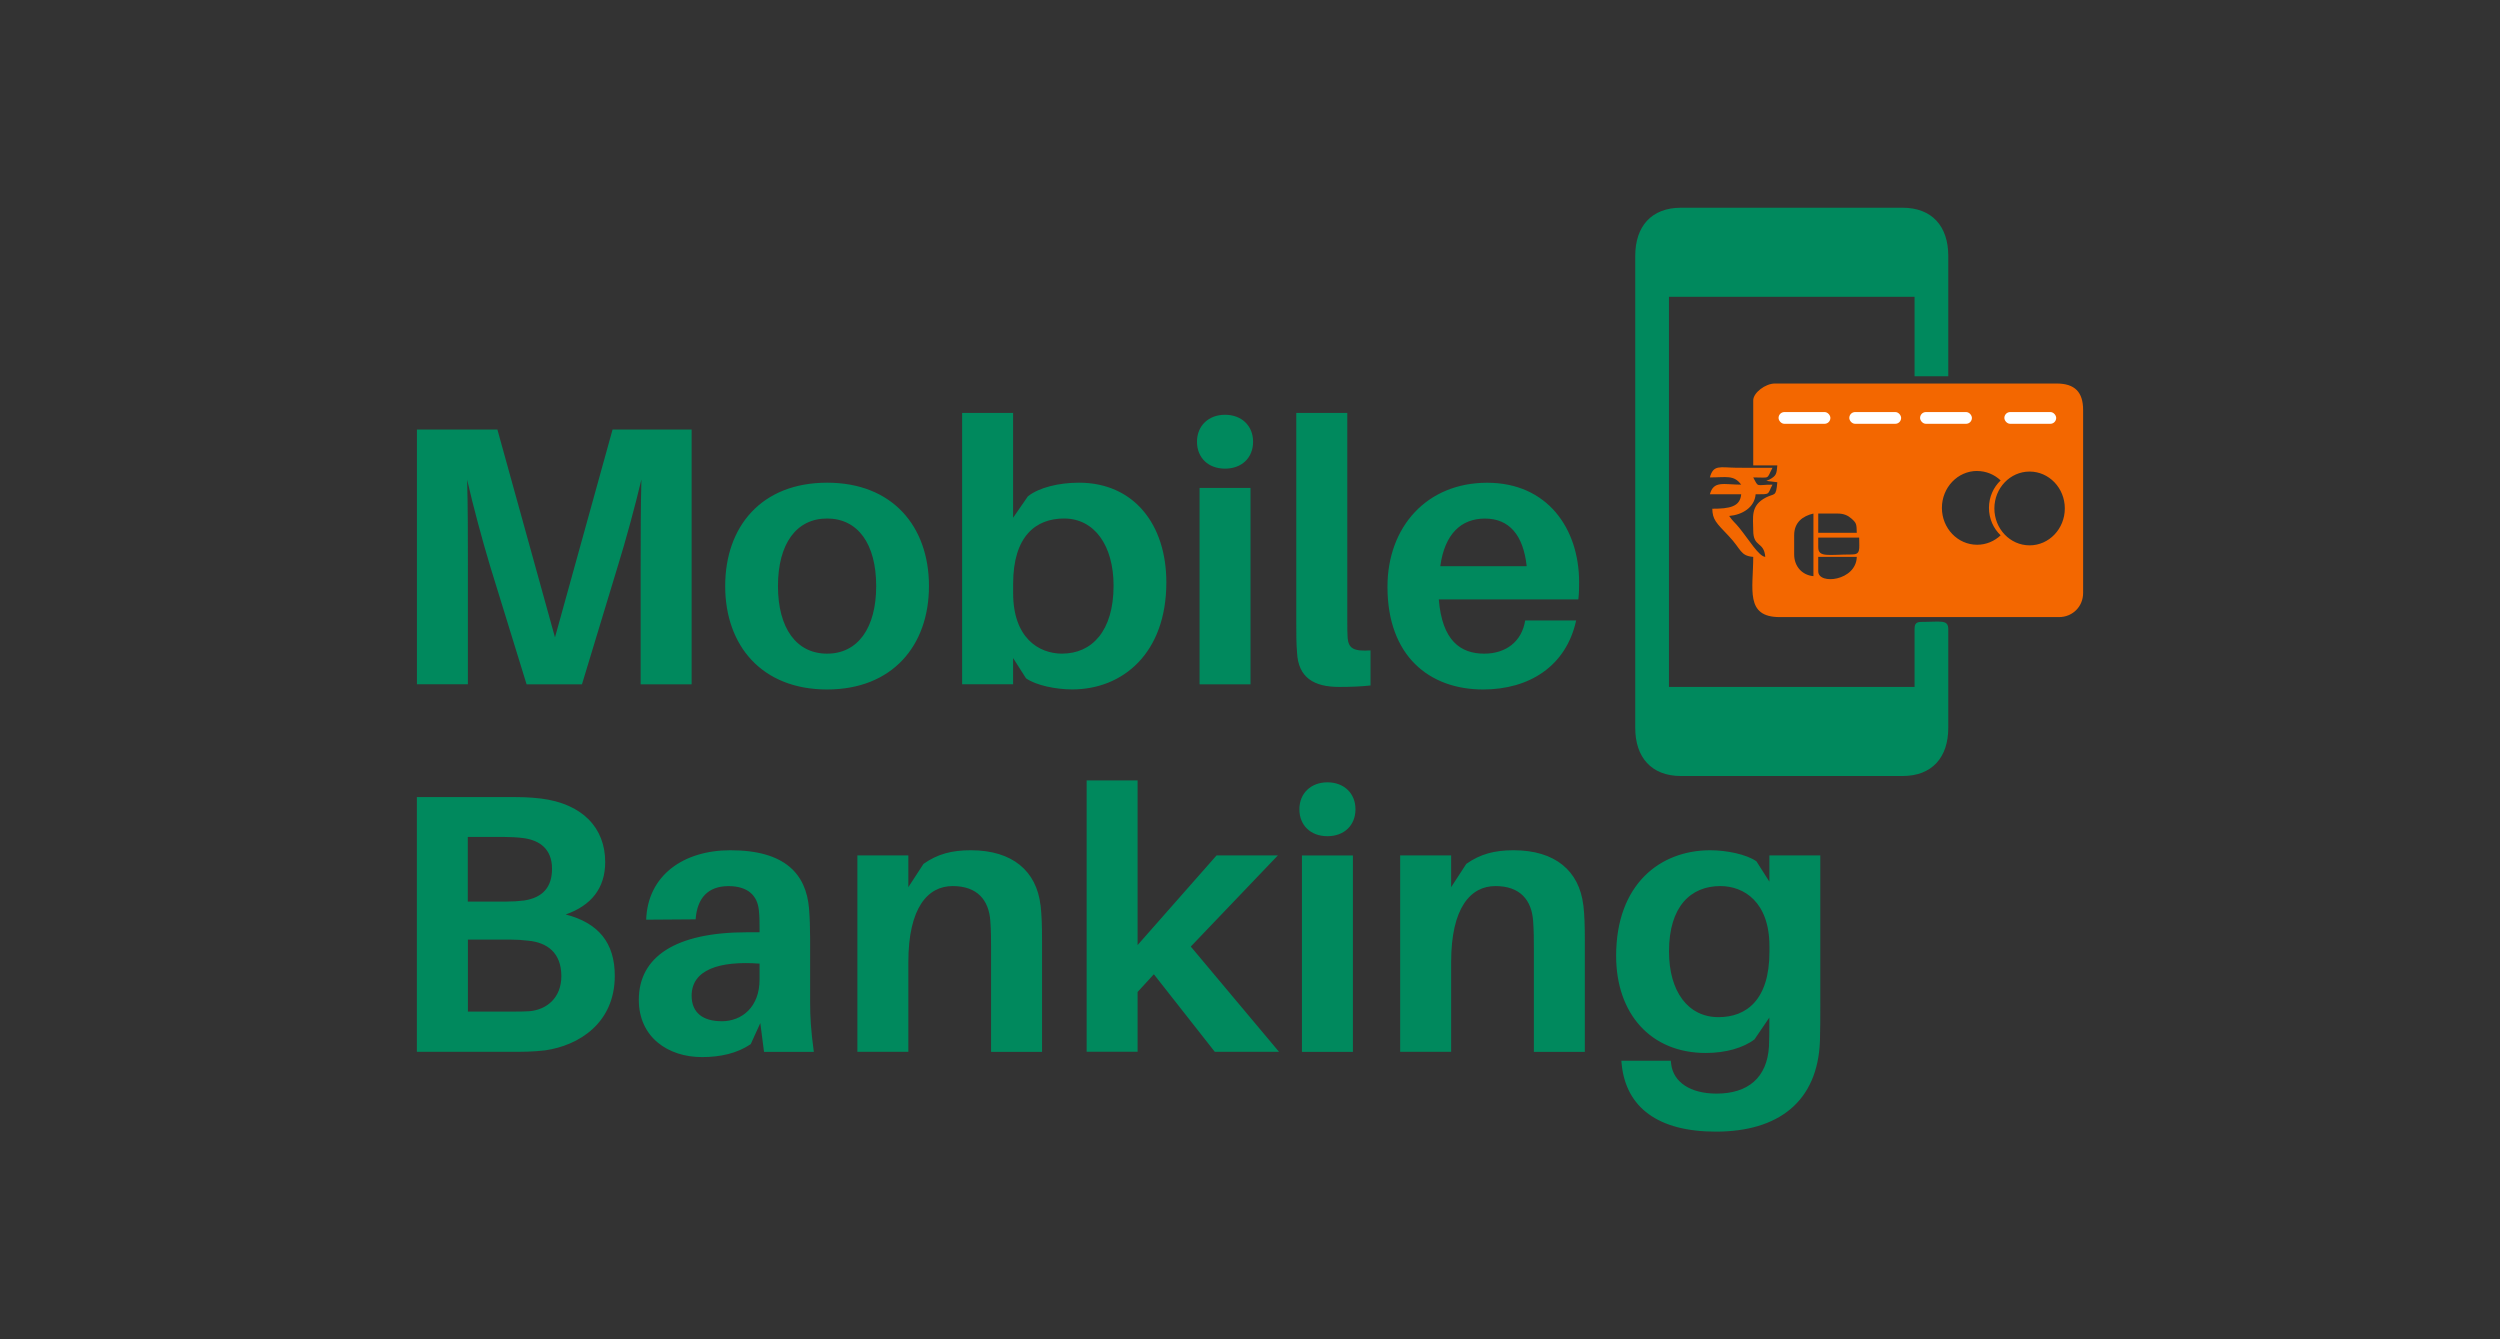 <?xml version="1.0" encoding="UTF-8"?>
<!DOCTYPE svg PUBLIC "-//W3C//DTD SVG 1.1//EN" "http://www.w3.org/Graphics/SVG/1.1/DTD/svg11.dtd">
<!-- Creator: CorelDRAW 2020 (64-Bit) -->
<svg xmlns="http://www.w3.org/2000/svg" xml:space="preserve" width="23.707mm" height="12.7mm" version="1.1" style="shape-rendering:geometricPrecision; text-rendering:geometricPrecision; image-rendering:optimizeQuality; fill-rule:evenodd; clip-rule:evenodd"
viewBox="0 0 498.35 266.97"
 xmlns:xlink="http://www.w3.org/1999/xlink"
 xmlns:xodm="http://www.corel.com/coreldraw/odm/2003">
 <rect x="0" y="0" width="498.35" height="266.97" fill="#333333" stroke="none"/>
 <defs>
  <style type="text/css">
   <![CDATA[
    .fil0 {fill:none}
    .fil1 {fill:#00895D}
    .fil2 {fill:#F36700}
    .fil3 {fill:white}
    .fil4 {fill:#00895D;fill-rule:nonzero}
   ]]>
  </style>
 </defs>
 <g id="Layer_x0020_1">
  <rect class="fil0" x="-0" y="0" width="498.35" height="266.97"/>
  <path class="fil1" d="M325.97 51.01l0 94.08c0,5.88 3.22,9.6 9.12,9.6l44.16 0c5.9,0 9.12,-3.72 9.12,-9.6l0 -19.68c0,-1.96 -1.51,-1.44 -5.28,-1.44 -1.11,0 -1.44,0.33 -1.44,1.44l0 11.52 -48.96 0 0 -77.76 48.96 0 0 15.84 6.72 0 0 -24c0,-5.88 -3.22,-9.6 -9.12,-9.6l-44.16 0c-5.9,0 -9.12,3.72 -9.12,9.6z"/>
  <path class="fil2" d="M349.49 79.81l0 12.96 4.8 0c-0.14,1.66 -0.17,2.05 -1.52,2.8 -0.12,0.07 -0.55,0.24 -0.67,0.29l2.19 0.27c-0.25,3.01 -0.53,2.15 -2.25,3.03 -3.16,1.62 -2.55,3.97 -2.55,6.57 0,3.47 2.14,2.11 2.4,5.28 -1.29,-0.11 -3.18,-3.32 -5.21,-5.83 -0.81,-1 -1.27,-1.27 -1.99,-2.33 2.61,-0.22 5.06,-1.68 5.28,-4.32 3.04,0 2.29,0.1 3.36,-1.92 -3.35,0 -2.72,0.67 -3.84,-1.44 3.5,0 2.58,0.46 3.84,-1.92 -2.4,0 -4.81,0.02 -7.21,-0.01 -3.25,-0.04 -4.58,-0.67 -5.27,1.93 3.27,0 4.78,-0.55 6.24,1.44 -3.48,0 -5.49,-0.86 -6.24,1.92l6.24 0c-0.21,2.5 -2.33,2.88 -5.76,2.88 0.05,2.16 0.74,2.78 3.24,5.4 2.58,2.7 2.28,3.98 4.92,4.2 0,6.42 -1.67,12 5.28,12l55.68 0c2.7,0 4.8,-2.1 4.8,-4.8l0 -36.48c0,-3.6 -1.68,-5.28 -5.28,-5.28l-56.16 0c-1.88,0 -4.32,1.83 -4.32,3.36zm8.16 26.88l0 3.84c0,2.38 1.6,4.13 3.84,4.32l0 -12.48c-2.12,0.49 -3.84,1.74 -3.84,4.32zm4.8 -0.48l7.68 0c-0.04,-1.74 -0.05,-1.93 -1.03,-2.81 -0.72,-0.64 -1.53,-1.03 -2.81,-1.03l-3.84 0 0 3.84zm0 2.88c0,2.09 2.03,1.44 6.72,1.44 1.77,0 1.44,-1.03 1.44,-3.36l-8.16 0 0 1.92zm0 4.8c0,2.76 7.57,1.9 7.68,-2.88l-7.68 0 0 2.88zm42.13 -19.89c3.88,0 7.02,3.29 7.02,7.35 0,4.06 -3.14,7.36 -7.02,7.36 -3.88,0 -7.02,-3.29 -7.02,-7.36 0,-4.06 3.14,-7.35 7.02,-7.35zm-10.46 -0.11c1.8,0 3.45,0.71 4.69,1.88 -1.43,1.35 -2.33,3.3 -2.33,5.47 0,2.17 0.9,4.12 2.33,5.47 -1.24,1.17 -2.89,1.88 -4.69,1.88 -3.88,0 -7.02,-3.29 -7.02,-7.35 0,-4.06 3.14,-7.36 7.02,-7.36z"/>
  <path class="fil0" d="M391.24 92.48c1.86,0 3.55,0.69 4.82,1.83 -1.42,1.27 -2.32,3.1 -2.32,5.13 0,2.03 0.89,3.85 2.32,5.12 -1.27,1.14 -2.96,1.83 -4.82,1.83 -3.94,0 -7.14,-3.11 -7.14,-6.95 0,-3.84 3.2,-6.95 7.14,-6.95z"/>
  <ellipse class="fil0" cx="402.93" cy="99.09" rx="7.14" ry="6.95"/>
  <rect class="fil3" x="354.54" y="82.14" width="10.33" height="2.34" rx="1.16" ry="1.17"/>
  <rect class="fil3" x="368.64" y="82.14" width="10.33" height="2.34" rx="1.16" ry="1.17"/>
  <rect class="fil3" x="382.75" y="82.14" width="10.33" height="2.34" rx="1.16" ry="1.17"/>
  <rect class="fil3" x="399.55" y="82.14" width="10.33" height="2.34" rx="1.16" ry="1.17"/>
  <path class="fil4" d="M137.86 85.62l-15.75 0 -11.48 41.44 -11.48 -41.44 -16.04 0 0 50.78 10.16 0 0 -23.48c0,-5.3 0,-11.99 -0.15,-17.29 1.18,5.23 3.02,12 4.56,17.15l7.29 23.63 11.04 0 7.14 -23.55c1.62,-5.22 3.46,-11.99 4.71,-17.29 -0.15,5.3 -0.15,12.07 -0.15,17.37l0 23.48 10.16 0 0 -50.78zm27.01 10.6c-13.03,0 -20.31,8.68 -20.31,20.61 0,11.85 7.29,20.61 20.31,20.61 13.03,0 20.31,-8.76 20.31,-20.61 0,-11.92 -7.29,-20.61 -20.31,-20.61zm0 34.08c-6.11,0 -9.79,-5.08 -9.79,-13.47 0,-8.46 3.68,-13.47 9.79,-13.47 6.11,0 9.79,5.01 9.79,13.47 0,8.39 -3.68,13.47 -9.79,13.47zm50.19 -34.08c-3.97,0 -7.95,0.96 -10.16,2.72l-2.95 4.27 0 -20.9 -10.16 0 0 54.09 10.16 0 0 -5.23 2.58 4.05c1.99,1.4 5.96,2.21 9.2,2.21 10.08,0 18.77,-7.21 18.77,-21.34 0,-11.56 -6.48,-19.87 -17.44,-19.87zm-3.31 34.08c-4.71,0 -9.79,-3.16 -9.79,-12.07l0 -1.84c0,-9.57 4.56,-13.03 10.16,-13.03 6.04,0 9.86,5.37 9.86,13.39 0,9.05 -4.34,13.54 -10.23,13.54zm32.45 -47.62c-3.31,0 -5.59,2.21 -5.59,5.37 0,3.24 2.28,5.37 5.59,5.37 3.31,0 5.59,-2.14 5.59,-5.37 0,-3.17 -2.28,-5.37 -5.59,-5.37zm5.08 53.73l0 -39.15 -10.16 0 0 39.15 10.16 0zm19.28 -54.09l-10.16 0 0 41.51c0,2.58 0,4.42 0.15,6.18 0.22,5.08 3.38,6.92 8.39,6.92 2.28,0 4.27,-0.07 6.26,-0.29l0 -6.99c-3.46,0.22 -4.34,-0.44 -4.56,-2.43 -0.07,-1.03 -0.07,-2.06 -0.07,-3.61l0 -41.29zm46.22 33.71c0,-10.67 -6.33,-19.8 -18.33,-19.8 -12,0 -19.87,8.76 -19.87,20.75 0,13.76 8.32,20.46 19.06,20.46 9.2,0 16.56,-4.64 18.55,-13.76l-10.16 0c-0.66,4.2 -3.83,6.62 -8.17,6.62 -4.71,0 -8.39,-2.58 -9.05,-10.82l27.82 0c0.15,-1.32 0.15,-2.5 0.15,-3.46zm-18.77 -12.66c4.86,0 7.65,3.31 8.32,9.49l-17.22 0c0.88,-6.47 4.19,-9.49 8.9,-9.49z"/>
  <path class="fil4" d="M112.76 182.29c5.08,-1.77 7.88,-5.23 7.88,-10.45 0,-6.84 -4.56,-11.63 -12.81,-12.66 -2.5,-0.29 -3.98,-0.29 -6.55,-0.29l-18.18 0 0 50.78 18.47 0c2.87,0 4.49,0 7.07,-0.29 6.77,-0.96 13.91,-5.45 13.91,-14.87 0,-6.55 -3.24,-10.53 -9.79,-12.22zm-19.5 -15.45l7.36 0c1.18,0 2.5,0.07 3.68,0.22 3.39,0.44 5.74,2.28 5.74,6.11 0,3.68 -1.84,5.74 -5.52,6.33 -1.18,0.15 -2.35,0.22 -3.61,0.22l-7.66 0 0 -12.88zm12.22 34.74c-0.96,0.07 -2.21,0.07 -3.38,0.07l-8.83 0 0 -14.35 8.47 0c1.18,0 2.35,0.07 3.61,0.22 3.68,0.37 6.55,2.35 6.55,7.07 0,4.27 -2.87,6.7 -6.4,6.99zm46.81 8.1l9.94 0c-0.59,-4.34 -0.74,-6.99 -0.74,-9.93l0 -12.66c0,-2.14 -0.07,-4.2 -0.22,-6.04 -0.59,-6.77 -4.71,-11.56 -15.68,-11.56 -9.35,0 -16.48,5.01 -16.78,13.84l9.86 -0.07c0.29,-4.27 2.5,-6.62 6.55,-6.62 3.98,0 5.74,1.99 6.04,4.71 0.15,1.32 0.15,2.5 0.15,3.68l0 0.81 -2.5 0c-14.21,0 -21.57,4.86 -21.57,13.47 0,7.44 5.81,11.41 12.59,11.41 3.68,0 6.99,-0.74 9.72,-2.58l1.91 -4.2 0.74 5.74zm-8.46 -6.11c-3.61,0 -5.96,-1.62 -5.96,-5.08 0,-5.15 5.45,-6.99 13.54,-6.4l0 3.17c0,5.45 -3.46,8.32 -7.58,8.32zm63.59 -23.11c-0.81,-6.84 -5.59,-10.97 -13.91,-10.97 -3.75,0 -6.62,0.74 -9.42,2.72l-3.02 4.64 0 -6.33 -10.16 0 0 39.15 10.16 0 0 -17.88c0,-10.89 3.9,-15.16 8.83,-15.16 4.93,0 7.21,2.8 7.51,6.92 0.15,1.99 0.15,3.83 0.15,5.45l0 20.68 10.16 0 0 -22.08c0,-3.17 -0.07,-5.15 -0.29,-7.14zm22.6 13.76l12.14 15.45 12.8 0 -17.59 -20.98 17.37 -18.18 -12.22 0 -15.75 17.88 0 -32.82 -10.16 0 0 54.09 10.16 0 0 -11.92 3.24 -3.53zm34.59 -38.27c-3.31,0 -5.59,2.21 -5.59,5.37 0,3.24 2.28,5.37 5.59,5.37 3.31,0 5.59,-2.14 5.59,-5.37 0,-3.17 -2.28,-5.37 -5.59,-5.37zm5.08 53.73l0 -39.15 -10.16 0 0 39.15 10.16 0zm45.93 -29.22c-0.81,-6.84 -5.59,-10.97 -13.91,-10.97 -3.75,0 -6.62,0.74 -9.42,2.72l-3.02 4.64 0 -6.33 -10.16 0 0 39.15 10.16 0 0 -17.88c0,-10.89 3.9,-15.16 8.83,-15.16 4.93,0 7.21,2.8 7.51,6.92 0.15,1.99 0.15,3.83 0.15,5.45l0 20.68 10.16 0 0 -22.08c0,-3.17 -0.07,-5.15 -0.29,-7.14zm47.25 -9.94l-10.16 0 0 5.23 -2.58 -4.05c-1.99,-1.4 -5.96,-2.21 -9.2,-2.21 -10.08,0 -18.77,6.84 -18.77,21.05 0,11.48 6.84,19.36 17.88,19.36 3.98,0 7.51,-1.03 9.71,-2.72l2.95 -4.34 0 0.96c0,1.69 0,3.31 -0.07,4.78 -0.37,6.26 -4.2,9.42 -10.45,9.42 -5.22,0 -8.61,-2.28 -9.05,-5.89l-0.07 -0.66 -9.86 0 0.07 0.74c0.89,8.61 7.29,13.39 18.77,13.39 12.36,0 20.31,-5.89 20.75,-18.1 0.07,-2.14 0.07,-5.15 0.07,-7.58l0 -29.37zm-20.31 32.24c-6.04,0 -9.86,-5.08 -9.86,-13.1 0,-8.98 4.34,-13.03 10.23,-13.03 4.71,0 9.79,3.17 9.79,12l0 1.1c0,9.57 -4.56,13.03 -10.16,13.03l0 0z"/>
 </g>
</svg>
